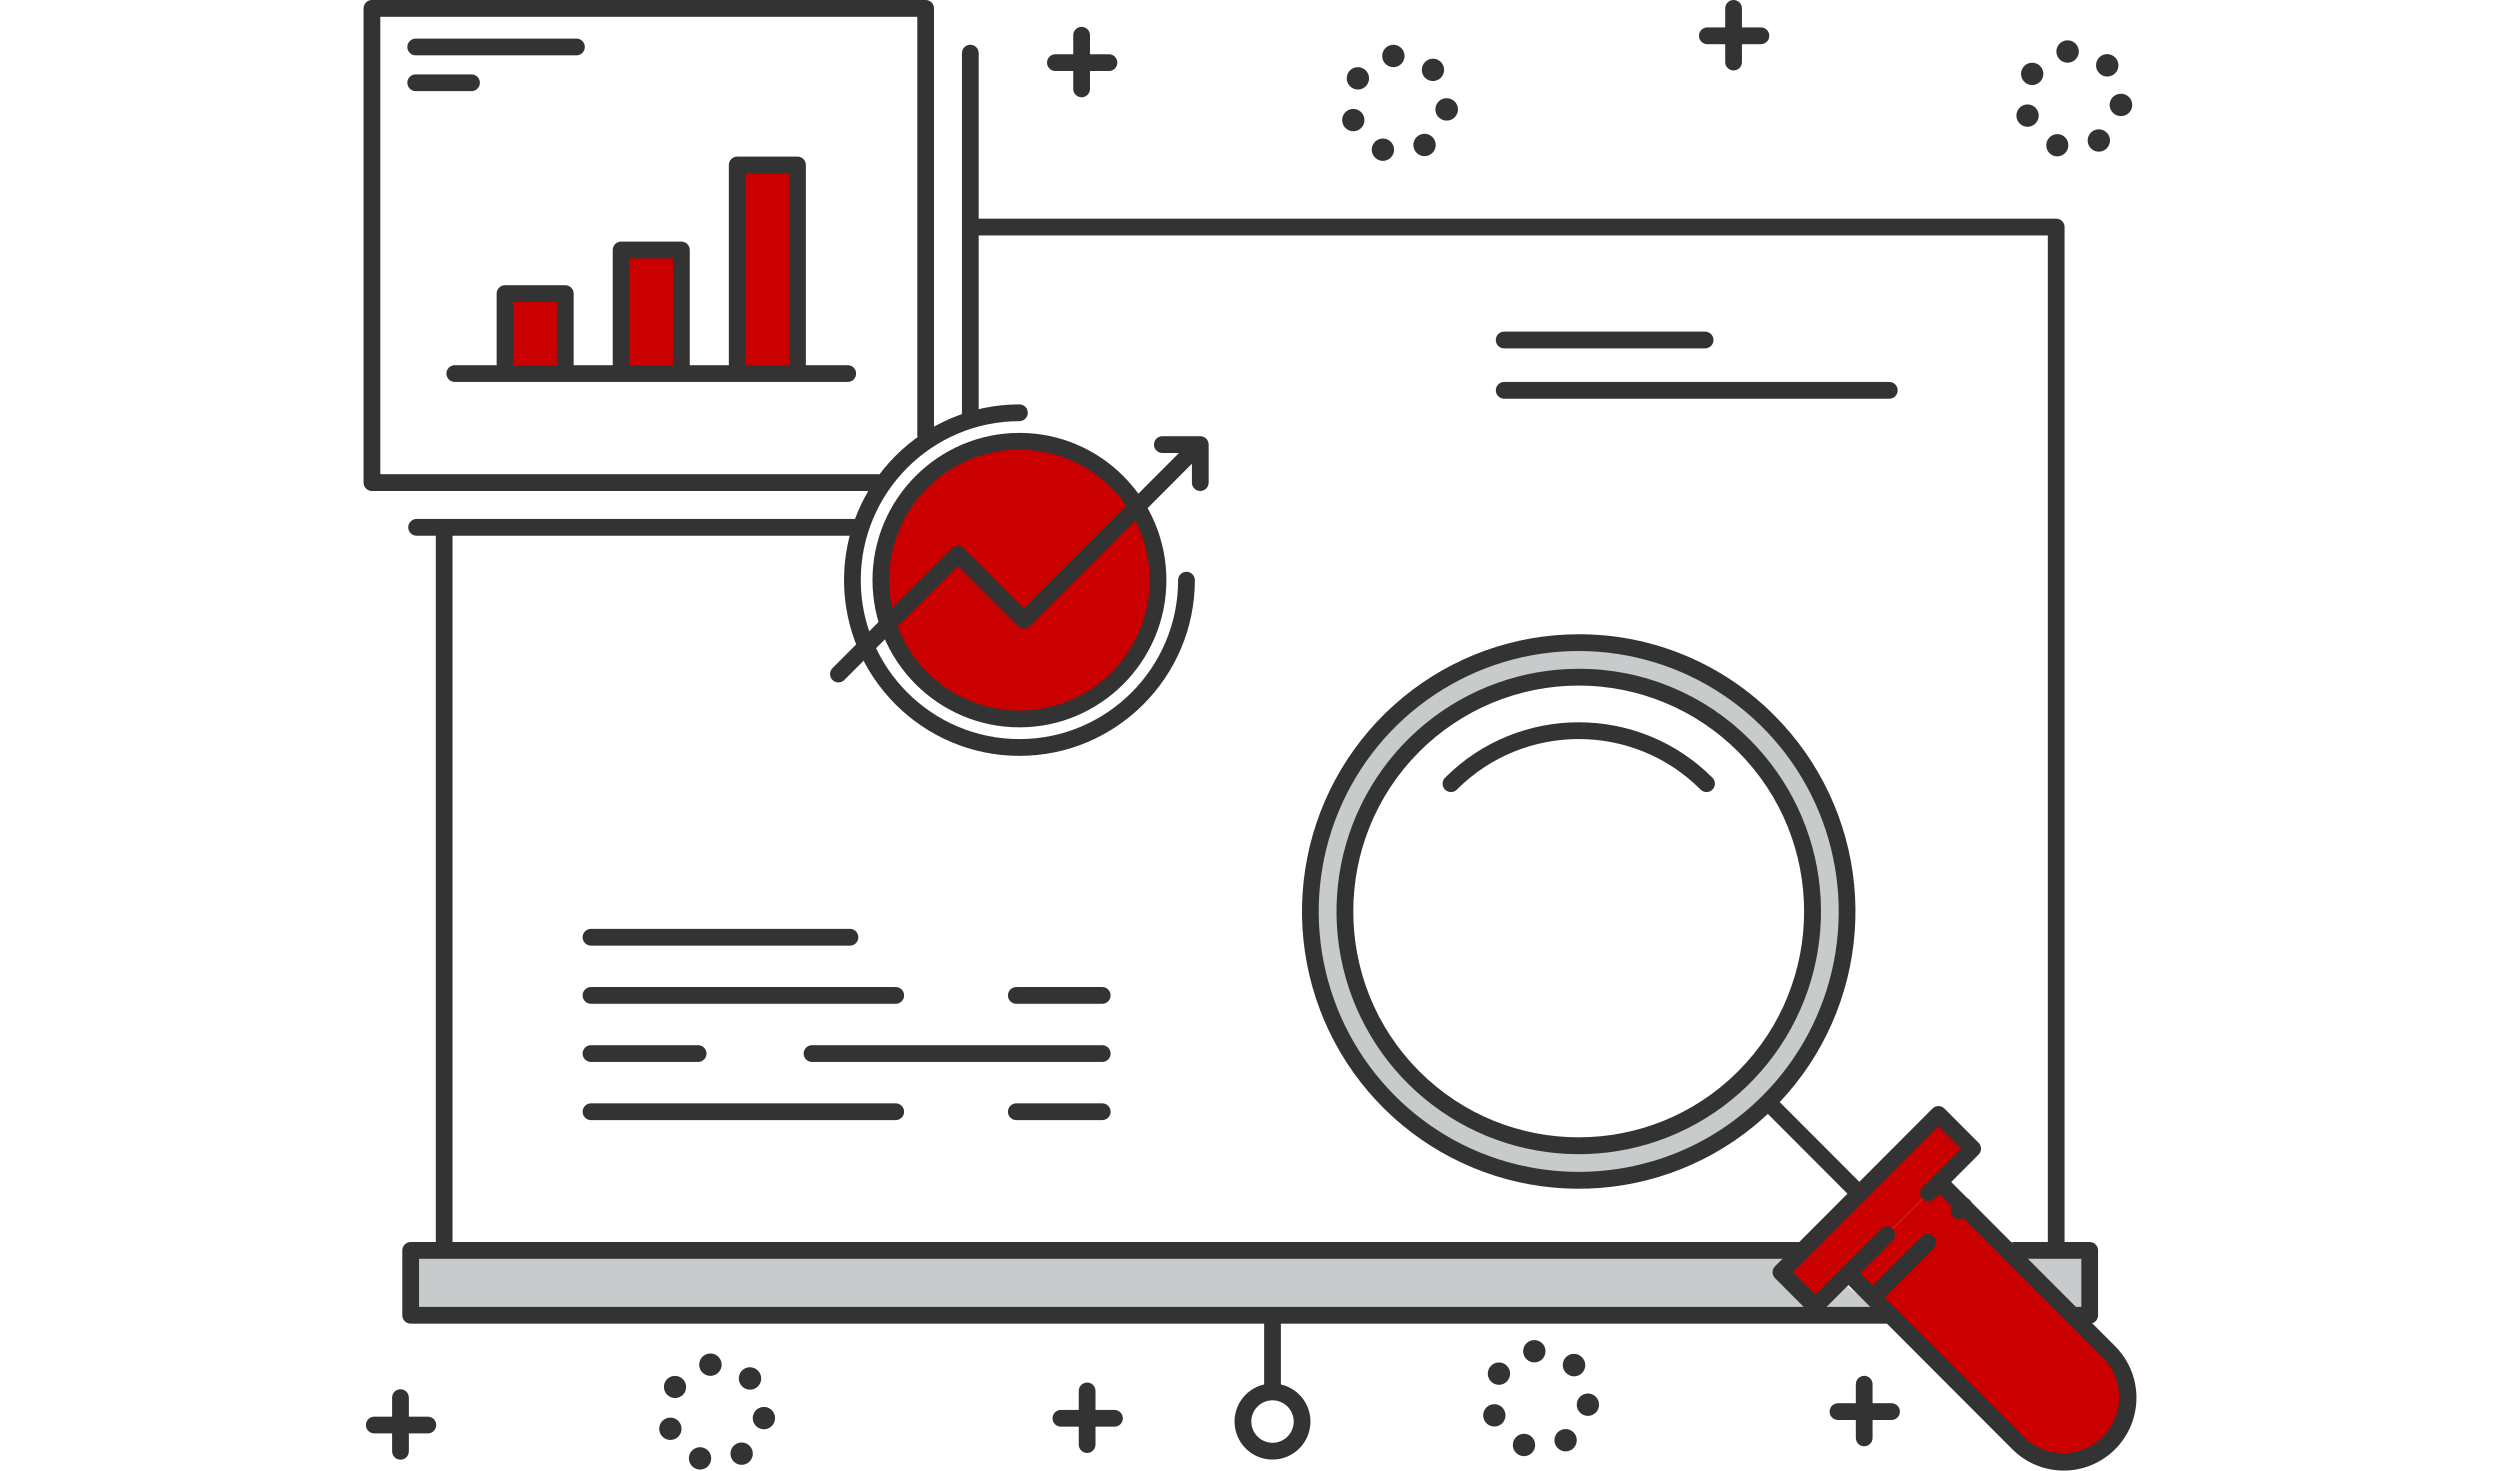 <?xml version="1.0" encoding="UTF-8"?> <svg xmlns="http://www.w3.org/2000/svg" width="306" height="180" viewBox="0 0 306 180" fill="none"><path d="M136.773 83.024C143.397 76.388 143.397 65.628 136.773 58.992C130.149 52.356 119.41 52.356 112.786 58.992C106.162 65.628 106.162 76.388 112.786 83.024C119.41 89.66 130.149 89.66 136.773 83.024Z" fill="#CA0000"></path><path d="M69.19 35.935H61.812V45.382H69.19V35.935Z" fill="#CA0000"></path><path d="M83.402 30.596H76.023V45.381H83.402V30.596Z" fill="#CA0000"></path><path d="M97.614 20.193H90.235V45.382H97.614V20.193Z" fill="#CA0000"></path><path d="M170.008 88.297C157.18 101.149 157.18 121.985 170.008 134.842C182.836 147.7 203.635 147.694 216.467 134.842C229.299 121.99 229.294 101.155 216.467 88.297C203.64 75.44 182.836 75.445 170.008 88.297ZM213.478 131.847C202.298 143.048 184.172 143.048 172.992 131.847C161.812 120.646 161.812 102.487 172.992 91.287C184.172 80.088 202.298 80.086 213.478 91.287C224.659 102.488 224.657 120.647 213.478 131.847Z" fill="#C7CBCC"></path><path d="M50.198 153.119V161.059H230.978L220.183 153.119H50.198Z" fill="#C7CBCC"></path><path d="M253.797 161.059H255.71V153.119H246.555L253.797 161.059Z" fill="#C7CBCC"></path><path d="M237.38 144.678L226.243 155.836L246.954 176.586C248.431 178.065 250.434 178.896 252.523 178.896C254.611 178.896 256.614 178.065 258.091 176.586C258.822 175.853 259.402 174.983 259.798 174.026C260.194 173.069 260.398 172.043 260.398 171.006C260.398 169.97 260.194 168.944 259.798 167.987C259.402 167.03 258.822 166.16 258.091 165.427L237.38 144.678Z" fill="#CA0000"></path><path d="M217.987 155.72L222.173 159.913L230.922 151.147L236.063 145.997L241.45 140.599L237.265 136.406L217.987 155.72Z" fill="#CA0000"></path><path d="M230.978 159.963H51.291V154.077H220.183C220.455 154.077 220.715 153.969 220.908 153.776C221.1 153.584 221.208 153.322 221.208 153.05C221.208 152.778 221.1 152.517 220.908 152.324C220.715 152.132 220.455 152.023 220.183 152.023H50.266C49.994 152.023 49.734 152.132 49.541 152.324C49.349 152.517 49.241 152.778 49.241 153.05V160.99C49.241 161.263 49.349 161.524 49.541 161.716C49.734 161.909 49.994 162.017 50.266 162.017H230.978C231.25 162.017 231.51 161.909 231.702 161.716C231.895 161.524 232.003 161.263 232.003 160.99C232.003 160.718 231.895 160.457 231.702 160.264C231.51 160.072 231.25 159.963 230.978 159.963Z" fill="#333333"></path><path d="M255.78 152.023H246.556C246.284 152.023 246.024 152.132 245.831 152.324C245.639 152.517 245.531 152.778 245.531 153.05C245.531 153.322 245.639 153.584 245.831 153.776C246.024 153.969 246.284 154.077 246.556 154.077H254.755V159.963H253.798C253.526 159.963 253.266 160.072 253.074 160.264C252.881 160.457 252.773 160.718 252.773 160.99C252.773 161.263 252.881 161.524 253.074 161.716C253.266 161.909 253.526 162.017 253.798 162.017H255.78C256.051 162.017 256.312 161.909 256.504 161.716C256.696 161.524 256.804 161.263 256.804 160.99V153.05C256.804 152.778 256.696 152.517 256.504 152.324C256.312 152.132 256.051 152.023 255.78 152.023Z" fill="#333333"></path><path d="M251.679 26.764H119.066C118.794 26.764 118.533 26.872 118.341 27.064C118.149 27.257 118.041 27.518 118.041 27.79C118.041 28.063 118.149 28.324 118.341 28.516C118.533 28.709 118.794 28.817 119.066 28.817H250.654V152.846C250.654 153.118 250.762 153.379 250.954 153.572C251.146 153.765 251.407 153.873 251.679 153.873C251.951 153.873 252.211 153.765 252.403 153.572C252.596 153.379 252.704 153.118 252.704 152.846V27.79C252.704 27.518 252.596 27.257 252.403 27.064C252.211 26.872 251.951 26.764 251.679 26.764Z" fill="#333333"></path><path d="M54.366 64.205C54.094 64.205 53.833 64.313 53.641 64.506C53.449 64.698 53.341 64.96 53.341 65.232V152.846C53.341 153.118 53.449 153.379 53.641 153.572C53.833 153.765 54.094 153.873 54.366 153.873C54.638 153.873 54.898 153.765 55.09 153.572C55.282 153.379 55.391 153.118 55.391 152.846V65.232C55.391 64.96 55.282 64.698 55.09 64.506C54.898 64.313 54.638 64.205 54.366 64.205Z" fill="#333333"></path><path d="M155.756 161.129C155.484 161.129 155.224 161.237 155.032 161.43C154.839 161.622 154.731 161.883 154.731 162.156V170.096C154.731 170.368 154.839 170.629 155.032 170.822C155.224 171.014 155.484 171.122 155.756 171.122C156.028 171.122 156.289 171.014 156.481 170.822C156.673 170.629 156.781 170.368 156.781 170.096V162.156C156.781 161.883 156.673 161.622 156.481 161.43C156.289 161.237 156.028 161.129 155.756 161.129Z" fill="#333333"></path><path d="M155.755 169.342C154.836 169.342 153.938 169.615 153.174 170.126C152.41 170.638 151.815 171.365 151.463 172.215C151.111 173.066 151.019 174.001 151.199 174.904C151.378 175.807 151.82 176.637 152.47 177.288C153.12 177.938 153.948 178.382 154.849 178.561C155.75 178.741 156.684 178.649 157.533 178.297C158.382 177.944 159.108 177.348 159.618 176.582C160.129 175.817 160.401 174.917 160.401 173.996C160.401 172.762 159.912 171.578 159.04 170.705C158.169 169.832 156.987 169.342 155.755 169.342ZM155.755 176.597C155.242 176.597 154.74 176.445 154.313 176.159C153.886 175.873 153.553 175.467 153.357 174.992C153.16 174.516 153.109 173.993 153.209 173.489C153.309 172.984 153.556 172.521 153.919 172.157C154.283 171.793 154.745 171.546 155.249 171.445C155.752 171.345 156.274 171.396 156.749 171.593C157.223 171.79 157.629 172.124 157.914 172.551C158.199 172.979 158.351 173.482 158.351 173.996C158.351 174.686 158.078 175.348 157.591 175.836C157.104 176.323 156.444 176.597 155.755 176.597Z" fill="#333333"></path><path d="M113.3 0H45.525C45.253 0 44.992 0.108 44.8 0.301C44.608 0.493 44.5 0.754 44.5 1.027V59.071C44.5 59.343 44.608 59.605 44.8 59.797C44.992 59.99 45.253 60.098 45.525 60.098H107.516C107.788 60.098 108.049 59.99 108.241 59.797C108.433 59.605 108.541 59.343 108.541 59.071C108.541 58.799 108.433 58.538 108.241 58.345C108.049 58.153 107.788 58.044 107.516 58.044H46.55V2.053H112.275V53.23C112.275 53.502 112.383 53.763 112.576 53.956C112.768 54.148 113.028 54.257 113.3 54.257C113.572 54.257 113.833 54.148 114.025 53.956C114.217 53.763 114.325 53.502 114.325 53.23V1.027C114.325 0.754 114.217 0.493 114.025 0.301C113.833 0.108 113.572 0 113.3 0Z" fill="#333333"></path><path d="M104.736 63.52H50.992C50.72 63.52 50.459 63.628 50.267 63.82C50.075 64.013 49.967 64.274 49.967 64.546C49.967 64.819 50.075 65.08 50.267 65.272C50.459 65.465 50.72 65.573 50.992 65.573H104.736C105.008 65.573 105.269 65.465 105.461 65.272C105.653 65.08 105.761 64.819 105.761 64.546C105.761 64.274 105.653 64.013 105.461 63.82C105.269 63.628 105.008 63.52 104.736 63.52Z" fill="#333333"></path><path d="M118.766 5.477C118.494 5.477 118.234 5.585 118.041 5.777C117.849 5.97 117.741 6.231 117.741 6.503V50.584C117.741 50.856 117.849 51.118 118.041 51.31C118.234 51.503 118.494 51.611 118.766 51.611C119.038 51.611 119.299 51.503 119.491 51.31C119.683 51.118 119.791 50.856 119.791 50.584V6.503C119.791 6.231 119.683 5.97 119.491 5.777C119.299 5.585 119.038 5.477 118.766 5.477Z" fill="#333333"></path><path d="M103.763 44.697H55.664C55.393 44.697 55.132 44.805 54.94 44.998C54.748 45.191 54.64 45.452 54.64 45.724C54.64 45.996 54.748 46.257 54.94 46.45C55.132 46.642 55.393 46.751 55.664 46.751H103.763C104.035 46.751 104.296 46.642 104.488 46.45C104.68 46.257 104.788 45.996 104.788 45.724C104.788 45.452 104.68 45.191 104.488 44.998C104.296 44.805 104.035 44.697 103.763 44.697Z" fill="#333333"></path><path d="M69.192 34.91H61.813C61.541 34.91 61.281 35.018 61.088 35.211C60.896 35.403 60.788 35.665 60.788 35.937V45.383C60.788 45.655 60.896 45.916 61.088 46.109C61.281 46.301 61.541 46.41 61.813 46.41C62.085 46.41 62.345 46.301 62.538 46.109C62.73 45.916 62.838 45.655 62.838 45.383V36.964H68.167V45.383C68.167 45.655 68.275 45.916 68.467 46.109C68.659 46.301 68.92 46.41 69.192 46.41C69.463 46.41 69.724 46.301 69.916 46.109C70.109 45.916 70.216 45.655 70.216 45.383V35.937C70.216 35.665 70.109 35.403 69.916 35.211C69.724 35.018 69.463 34.91 69.192 34.91Z" fill="#333333"></path><path d="M83.402 29.57H76.023C75.751 29.57 75.49 29.678 75.298 29.871C75.106 30.064 74.998 30.325 74.998 30.597V45.382C74.998 45.654 75.106 45.915 75.298 46.108C75.49 46.3 75.751 46.409 76.023 46.409C76.295 46.409 76.555 46.3 76.748 46.108C76.94 45.915 77.048 45.654 77.048 45.382V31.624H82.377V45.382C82.377 45.654 82.485 45.915 82.677 46.108C82.869 46.3 83.13 46.409 83.402 46.409C83.674 46.409 83.934 46.3 84.126 46.108C84.319 45.915 84.427 45.654 84.427 45.382V30.597C84.427 30.325 84.319 30.064 84.126 29.871C83.934 29.678 83.674 29.57 83.402 29.57Z" fill="#333333"></path><path d="M97.614 19.166H90.235C89.963 19.166 89.702 19.274 89.51 19.467C89.318 19.659 89.21 19.92 89.21 20.193V45.382C89.21 45.654 89.318 45.915 89.51 46.108C89.702 46.3 89.963 46.409 90.235 46.409C90.507 46.409 90.767 46.3 90.959 46.108C91.152 45.915 91.26 45.654 91.26 45.382V21.22H96.589V45.382C96.589 45.654 96.697 45.915 96.889 46.108C97.081 46.3 97.342 46.409 97.614 46.409C97.885 46.409 98.146 46.3 98.338 46.108C98.53 45.915 98.638 45.654 98.638 45.382V20.193C98.638 19.92 98.53 19.659 98.338 19.467C98.146 19.274 97.885 19.166 97.614 19.166Z" fill="#333333"></path><path d="M70.559 4.723H50.882C50.611 4.723 50.35 4.831 50.158 5.023C49.965 5.216 49.857 5.477 49.857 5.749C49.857 6.022 49.965 6.283 50.158 6.475C50.35 6.668 50.611 6.776 50.882 6.776H70.559C70.831 6.776 71.091 6.668 71.284 6.475C71.476 6.283 71.584 6.022 71.584 5.749C71.584 5.477 71.476 5.216 71.284 5.023C71.091 4.831 70.831 4.723 70.559 4.723Z" fill="#333333"></path><path d="M57.715 9.104H50.882C50.611 9.104 50.35 9.212 50.158 9.404C49.965 9.597 49.857 9.858 49.857 10.13C49.857 10.402 49.965 10.664 50.158 10.856C50.35 11.049 50.611 11.157 50.882 11.157H57.715C57.986 11.157 58.247 11.049 58.439 10.856C58.631 10.664 58.739 10.402 58.739 10.13C58.739 9.858 58.631 9.597 58.439 9.404C58.247 9.212 57.986 9.104 57.715 9.104Z" fill="#333333"></path><path d="M208.706 40.59H184.11C183.838 40.59 183.577 40.698 183.385 40.891C183.193 41.083 183.085 41.344 183.085 41.617C183.085 41.889 183.193 42.15 183.385 42.343C183.577 42.535 183.838 42.643 184.11 42.643H208.706C208.978 42.643 209.238 42.535 209.43 42.343C209.623 42.15 209.731 41.889 209.731 41.617C209.731 41.344 209.623 41.083 209.43 40.891C209.238 40.698 208.978 40.59 208.706 40.59Z" fill="#333333"></path><path d="M231.252 46.75H184.11C183.838 46.75 183.577 46.858 183.385 47.051C183.193 47.243 183.085 47.504 183.085 47.777C183.085 48.049 183.193 48.31 183.385 48.503C183.577 48.695 183.838 48.803 184.11 48.803H231.252C231.524 48.803 231.784 48.695 231.977 48.503C232.169 48.31 232.277 48.049 232.277 47.777C232.277 47.504 232.169 47.243 231.977 47.051C231.784 46.858 231.524 46.75 231.252 46.75Z" fill="#333333"></path><path d="M193.233 81.859C186.373 81.861 179.725 84.245 174.423 88.606C169.121 92.967 165.492 99.035 164.155 105.776C162.818 112.517 163.855 119.514 167.09 125.574C170.325 131.635 175.557 136.385 181.895 139.014C188.234 141.643 195.286 141.988 201.85 139.992C208.415 137.996 214.085 133.781 217.895 128.066C221.705 122.351 223.42 115.489 222.746 108.649C222.073 101.809 219.053 95.415 214.201 90.556C211.453 87.79 208.185 85.597 204.586 84.104C200.987 82.611 197.128 81.848 193.233 81.859ZM212.751 131.122C201.989 141.904 184.478 141.904 173.715 131.122C162.951 120.34 162.953 102.795 173.715 92.013C176.278 89.445 179.321 87.408 182.67 86.018C186.019 84.628 189.608 83.913 193.233 83.913C196.858 83.913 200.447 84.628 203.796 86.018C207.145 87.408 210.188 89.445 212.751 92.013C223.513 102.795 223.513 120.34 212.751 131.122Z" fill="#333333"></path><path d="M193.235 77.633C185.398 77.633 177.804 80.356 171.746 85.337C165.689 90.318 161.542 97.249 160.014 104.949C158.485 112.65 159.669 120.643 163.364 127.567C167.058 134.491 173.034 139.917 180.275 142.921C187.515 145.925 195.571 146.322 203.07 144.042C210.569 141.763 217.047 136.949 221.401 130.421C225.754 123.893 227.714 116.054 226.945 108.241C226.177 100.428 222.728 93.123 217.187 87.572C214.049 84.411 210.316 81.905 206.204 80.199C202.093 78.493 197.685 77.621 193.235 77.633ZM215.737 134.113C203.33 146.544 183.141 146.544 170.732 134.113C166.281 129.654 163.25 123.973 162.022 117.788C160.794 111.603 161.424 105.192 163.832 99.366C166.241 93.54 170.32 88.561 175.554 85.057C180.787 81.554 186.94 79.684 193.235 79.684C199.529 79.684 205.682 81.554 210.915 85.057C216.149 88.561 220.228 93.54 222.637 99.366C225.045 105.192 225.675 111.603 224.447 117.788C223.219 123.973 220.188 129.654 215.737 134.113Z" fill="#333333"></path><path d="M217.147 134.203C217.051 134.108 216.938 134.032 216.814 133.981C216.69 133.929 216.556 133.902 216.422 133.902C216.287 133.902 216.154 133.929 216.029 133.981C215.905 134.032 215.792 134.108 215.697 134.203C215.602 134.299 215.526 134.412 215.474 134.536C215.423 134.661 215.396 134.795 215.396 134.929C215.396 135.064 215.423 135.198 215.474 135.322C215.526 135.447 215.602 135.56 215.697 135.656L226.809 146.788C227.002 146.975 227.261 147.078 227.53 147.076C227.798 147.073 228.055 146.965 228.245 146.775C228.435 146.585 228.543 146.327 228.545 146.058C228.547 145.789 228.444 145.529 228.257 145.336L217.147 134.203Z" fill="#333333"></path><path d="M237.99 135.679C237.798 135.487 237.537 135.379 237.265 135.379C236.994 135.379 236.733 135.487 236.541 135.679L217.263 154.994C217.167 155.089 217.092 155.202 217.04 155.326C216.988 155.451 216.962 155.584 216.962 155.719C216.962 155.854 216.988 155.987 217.04 156.112C217.092 156.236 217.167 156.35 217.263 156.445L221.45 160.639C221.642 160.831 221.902 160.939 222.174 160.939C222.445 160.939 222.706 160.831 222.898 160.639L231.643 151.878C231.741 151.783 231.819 151.67 231.873 151.545C231.927 151.419 231.955 151.285 231.956 151.148C231.958 151.012 231.932 150.877 231.88 150.751C231.829 150.624 231.753 150.51 231.657 150.413C231.56 150.317 231.446 150.241 231.32 150.189C231.194 150.137 231.059 150.111 230.923 150.112C230.787 150.113 230.653 150.142 230.528 150.195C230.402 150.249 230.289 150.327 230.195 150.425L222.174 158.458L219.441 155.721L237.27 137.858L240.003 140.596L235.339 145.268C235.242 145.363 235.164 145.477 235.11 145.602C235.056 145.727 235.028 145.862 235.027 145.998C235.026 146.134 235.052 146.27 235.103 146.396C235.155 146.522 235.231 146.637 235.327 146.733C235.424 146.829 235.538 146.905 235.664 146.957C235.79 147.009 235.925 147.035 236.061 147.033C236.197 147.032 236.332 147.004 236.457 146.95C236.582 146.896 236.695 146.818 236.789 146.72L242.176 141.322C242.271 141.226 242.347 141.113 242.398 140.989C242.45 140.864 242.477 140.731 242.477 140.596C242.477 140.461 242.45 140.328 242.398 140.203C242.347 140.079 242.271 139.966 242.176 139.871L237.99 135.679Z" fill="#333333"></path><path d="M238.1 143.947C237.907 143.76 237.648 143.656 237.379 143.658C237.111 143.66 236.854 143.768 236.664 143.959C236.473 144.149 236.366 144.406 236.363 144.676C236.361 144.945 236.464 145.204 236.65 145.398L257.367 166.151C258.652 167.439 259.374 169.184 259.374 171.004C259.374 172.825 258.652 174.57 257.367 175.857C256.082 177.145 254.34 177.868 252.523 177.868C250.706 177.868 248.964 177.145 247.679 175.857L226.968 155.108C226.776 154.915 226.515 154.807 226.243 154.807C225.971 154.807 225.71 154.915 225.518 155.108C225.326 155.301 225.218 155.562 225.218 155.834C225.218 156.107 225.326 156.368 225.518 156.56L246.229 177.31C247.052 178.155 248.034 178.827 249.118 179.289C250.202 179.751 251.367 179.992 252.545 179.999C253.723 180.007 254.891 179.78 255.981 179.331C257.07 178.883 258.06 178.223 258.893 177.388C259.727 176.554 260.386 175.562 260.833 174.47C261.281 173.378 261.508 172.208 261.501 171.028C261.494 169.848 261.253 168.681 260.792 167.595C260.331 166.508 259.66 165.525 258.817 164.7L238.1 143.947Z" fill="#333333"></path><path d="M235.214 151.34L228.547 158.02C228.36 158.213 228.257 158.472 228.259 158.742C228.261 159.011 228.369 159.268 228.559 159.459C228.749 159.649 229.006 159.757 229.274 159.76C229.543 159.762 229.802 159.659 229.995 159.472L236.662 152.793C236.76 152.698 236.838 152.585 236.892 152.46C236.946 152.334 236.974 152.2 236.975 152.063C236.977 151.927 236.951 151.792 236.899 151.666C236.848 151.539 236.772 151.425 236.676 151.328C236.579 151.232 236.465 151.156 236.339 151.104C236.213 151.052 236.078 151.026 235.942 151.027C235.806 151.028 235.672 151.057 235.546 151.11C235.421 151.164 235.308 151.242 235.214 151.34Z" fill="#333333"></path><path d="M239.657 146.883L239.077 147.465C238.979 147.559 238.901 147.673 238.848 147.798C238.794 147.923 238.766 148.058 238.765 148.194C238.764 148.331 238.79 148.466 238.841 148.592C238.893 148.718 238.969 148.833 239.065 148.929C239.161 149.026 239.276 149.102 239.402 149.153C239.528 149.205 239.663 149.231 239.799 149.23C239.935 149.228 240.069 149.2 240.194 149.146C240.319 149.092 240.432 149.014 240.527 148.916L241.106 148.335C241.299 148.143 241.407 147.881 241.407 147.609C241.407 147.337 241.299 147.076 241.106 146.883C240.914 146.69 240.653 146.582 240.381 146.582C240.11 146.582 239.849 146.69 239.657 146.883Z" fill="#333333"></path><path d="M176.884 95.184C176.786 95.279 176.708 95.392 176.654 95.517C176.601 95.643 176.572 95.778 176.571 95.914C176.57 96.05 176.596 96.185 176.648 96.312C176.699 96.438 176.775 96.552 176.872 96.649C176.968 96.745 177.082 96.821 177.208 96.873C177.334 96.924 177.469 96.95 177.605 96.949C177.742 96.948 177.876 96.919 178.001 96.865C178.126 96.812 178.239 96.733 178.334 96.635C186.551 88.402 199.923 88.402 208.142 96.635C208.237 96.733 208.35 96.812 208.475 96.865C208.6 96.919 208.734 96.948 208.871 96.949C209.007 96.95 209.142 96.924 209.268 96.873C209.394 96.821 209.508 96.745 209.604 96.649C209.701 96.552 209.777 96.438 209.828 96.312C209.88 96.185 209.906 96.05 209.905 95.914C209.904 95.778 209.875 95.643 209.822 95.517C209.768 95.392 209.69 95.279 209.592 95.184C200.571 86.149 185.902 86.15 176.884 95.184Z" fill="#333333"></path><path d="M145.099 54.649L125.326 74.457L117.991 67.107C117.896 67.011 117.783 66.936 117.659 66.884C117.535 66.832 117.402 66.806 117.267 66.806C117.132 66.806 116.999 66.832 116.875 66.884C116.751 66.936 116.638 67.011 116.543 67.107L101.922 81.755C101.821 81.849 101.74 81.962 101.684 82.088C101.628 82.214 101.598 82.35 101.596 82.488C101.593 82.626 101.619 82.763 101.67 82.89C101.722 83.018 101.799 83.134 101.896 83.232C101.993 83.329 102.109 83.406 102.237 83.458C102.364 83.51 102.501 83.535 102.639 83.532C102.776 83.53 102.912 83.5 103.038 83.444C103.163 83.388 103.276 83.307 103.37 83.206L117.267 69.285L124.605 76.635C124.7 76.73 124.813 76.806 124.937 76.857C125.061 76.909 125.194 76.936 125.329 76.936C125.464 76.936 125.597 76.909 125.721 76.857C125.845 76.806 125.958 76.73 126.053 76.635L146.55 56.1C146.65 56.006 146.731 55.893 146.787 55.767C146.843 55.641 146.873 55.505 146.876 55.367C146.878 55.229 146.853 55.092 146.801 54.965C146.75 54.837 146.673 54.721 146.576 54.623C146.479 54.526 146.363 54.449 146.235 54.397C146.107 54.345 145.971 54.32 145.833 54.322C145.695 54.325 145.56 54.355 145.434 54.411C145.308 54.467 145.195 54.548 145.101 54.649H145.099Z" fill="#333333"></path><path d="M146.915 53.391H142.269C141.997 53.391 141.736 53.499 141.544 53.691C141.352 53.884 141.244 54.145 141.244 54.417C141.244 54.69 141.352 54.951 141.544 55.143C141.736 55.336 141.997 55.444 142.269 55.444H145.89V59.072C145.89 59.344 145.998 59.605 146.19 59.798C146.382 59.99 146.643 60.099 146.915 60.099C147.187 60.099 147.447 59.99 147.64 59.798C147.832 59.605 147.94 59.344 147.94 59.072V54.417C147.94 54.145 147.832 53.884 147.64 53.691C147.447 53.499 147.187 53.391 146.915 53.391Z" fill="#333333"></path><path d="M145.226 69.981C144.954 69.981 144.693 70.09 144.501 70.282C144.309 70.475 144.201 70.736 144.201 71.008C144.201 81.737 135.488 90.465 124.78 90.465C114.071 90.465 105.358 81.737 105.358 71.008C105.358 60.279 114.071 51.55 124.78 51.55C125.051 51.55 125.312 51.441 125.504 51.249C125.696 51.056 125.804 50.795 125.804 50.523C125.804 50.251 125.696 49.989 125.504 49.797C125.312 49.604 125.051 49.496 124.78 49.496C112.941 49.496 103.309 59.146 103.309 71.008C103.309 82.87 112.941 92.519 124.78 92.519C136.618 92.519 146.25 82.869 146.25 71.008C146.25 70.736 146.142 70.475 145.95 70.282C145.758 70.09 145.497 69.981 145.226 69.981Z" fill="#333333"></path><path d="M124.779 52.986C114.862 52.986 106.793 61.07 106.793 71.007C106.793 80.945 114.862 89.027 124.779 89.027C134.697 89.027 142.766 80.95 142.766 71.007C142.766 61.065 134.697 52.986 124.779 52.986ZM124.779 86.974C121.627 86.974 118.545 86.038 115.924 84.283C113.303 82.529 111.26 80.035 110.053 77.117C108.847 74.2 108.531 70.989 109.146 67.891C109.761 64.794 111.279 61.949 113.508 59.715C115.737 57.482 118.577 55.961 121.669 55.345C124.761 54.729 127.966 55.045 130.878 56.254C133.79 57.463 136.28 59.51 138.031 62.136C139.782 64.762 140.717 67.849 140.716 71.007C140.712 75.241 139.031 79.299 136.043 82.292C133.056 85.285 129.005 86.969 124.779 86.974Z" fill="#333333"></path><path d="M104.036 113.693H72.334C72.063 113.693 71.802 113.802 71.61 113.994C71.418 114.187 71.31 114.448 71.31 114.72C71.31 114.992 71.418 115.254 71.61 115.446C71.802 115.639 72.063 115.747 72.334 115.747H104.036C104.308 115.747 104.568 115.639 104.76 115.446C104.953 115.254 105.061 114.992 105.061 114.72C105.061 114.448 104.953 114.187 104.76 113.994C104.568 113.802 104.308 113.693 104.036 113.693Z" fill="#333333"></path><path d="M134.918 120.812H124.396C124.124 120.812 123.863 120.921 123.671 121.113C123.479 121.306 123.371 121.567 123.371 121.839C123.371 122.112 123.479 122.373 123.671 122.565C123.863 122.758 124.124 122.866 124.396 122.866H134.918C135.189 122.866 135.45 122.758 135.642 122.565C135.834 122.373 135.942 122.112 135.942 121.839C135.942 121.567 135.834 121.306 135.642 121.113C135.45 120.921 135.189 120.812 134.918 120.812Z" fill="#333333"></path><path d="M109.638 120.812H72.334C72.063 120.812 71.802 120.921 71.61 121.113C71.418 121.306 71.31 121.567 71.31 121.839C71.31 122.112 71.418 122.373 71.61 122.565C71.802 122.758 72.063 122.866 72.334 122.866H109.638C109.91 122.866 110.171 122.758 110.363 122.565C110.555 122.373 110.663 122.112 110.663 121.839C110.663 121.567 110.555 121.306 110.363 121.113C110.171 120.921 109.91 120.812 109.638 120.812Z" fill="#333333"></path><path d="M134.918 135.049H124.396C124.124 135.049 123.863 135.157 123.671 135.35C123.479 135.542 123.371 135.803 123.371 136.076C123.371 136.348 123.479 136.609 123.671 136.802C123.863 136.994 124.124 137.102 124.396 137.102H134.918C135.189 137.102 135.45 136.994 135.642 136.802C135.834 136.609 135.942 136.348 135.942 136.076C135.942 135.803 135.834 135.542 135.642 135.35C135.45 135.157 135.189 135.049 134.918 135.049Z" fill="#333333"></path><path d="M109.638 135.049H72.334C72.063 135.049 71.802 135.157 71.61 135.35C71.418 135.542 71.31 135.803 71.31 136.076C71.31 136.348 71.418 136.609 71.61 136.802C71.802 136.994 72.063 137.102 72.334 137.102H109.638C109.91 137.102 110.171 136.994 110.363 136.802C110.555 136.609 110.663 136.348 110.663 136.076C110.663 135.803 110.555 135.542 110.363 135.35C110.171 135.157 109.91 135.049 109.638 135.049Z" fill="#333333"></path><path d="M134.918 127.93H99.39C99.118 127.93 98.858 128.038 98.665 128.23C98.473 128.423 98.365 128.684 98.365 128.956C98.365 129.229 98.473 129.49 98.665 129.682C98.858 129.875 99.118 129.983 99.39 129.983H134.918C135.189 129.983 135.45 129.875 135.642 129.682C135.834 129.49 135.942 129.229 135.942 128.956C135.942 128.684 135.834 128.423 135.642 128.23C135.45 128.038 135.189 127.93 134.918 127.93Z" fill="#333333"></path><path d="M85.452 127.93H72.334C72.063 127.93 71.802 128.038 71.61 128.23C71.418 128.423 71.31 128.684 71.31 128.956C71.31 129.229 71.418 129.49 71.61 129.682C71.802 129.875 72.063 129.983 72.334 129.983H85.452C85.724 129.983 85.985 129.875 86.177 129.682C86.369 129.49 86.477 129.229 86.477 128.956C86.477 128.684 86.369 128.423 86.177 128.23C85.985 128.038 85.724 127.93 85.452 127.93Z" fill="#333333"></path><path d="M166.932 8.43C166.703 8.286 166.436 8.213 166.166 8.221C165.896 8.229 165.635 8.317 165.414 8.474C165.194 8.631 165.025 8.85 164.929 9.103C164.833 9.356 164.814 9.632 164.874 9.895C164.935 10.159 165.072 10.399 165.268 10.585C165.465 10.771 165.712 10.894 165.978 10.94C166.245 10.985 166.519 10.95 166.765 10.839C167.012 10.728 167.22 10.547 167.364 10.318C167.459 10.165 167.524 9.995 167.554 9.818C167.583 9.641 167.578 9.459 167.538 9.284C167.498 9.109 167.424 8.943 167.32 8.796C167.216 8.65 167.084 8.525 166.932 8.43Z" fill="#333333"></path><path d="M165.19 13.405C164.886 13.512 164.63 13.724 164.467 14.002C164.303 14.281 164.244 14.608 164.298 14.926C164.352 15.244 164.516 15.533 164.762 15.741C165.008 15.95 165.32 16.064 165.642 16.065C165.861 16.065 166.076 16.012 166.269 15.912C166.463 15.811 166.63 15.666 166.756 15.487C166.883 15.309 166.964 15.103 166.995 14.886C167.025 14.67 167.003 14.449 166.931 14.243C166.811 13.901 166.56 13.62 166.234 13.463C165.907 13.306 165.532 13.285 165.19 13.405Z" fill="#333333"></path><path d="M174.423 9.515C174.678 9.773 175.025 9.919 175.387 9.92C175.75 9.922 176.098 9.779 176.356 9.524C176.613 9.268 176.759 8.92 176.76 8.557C176.762 8.194 176.62 7.845 176.364 7.587L176.355 7.578L176.345 7.568C176.088 7.318 175.743 7.179 175.385 7.182C175.027 7.184 174.684 7.327 174.43 7.581C174.176 7.834 174.031 8.177 174.027 8.536C174.024 8.895 174.161 9.241 174.409 9.5L174.423 9.515Z" fill="#333333"></path><path d="M169.719 17.03C169.55 16.971 169.37 16.945 169.19 16.955C169.011 16.965 168.835 17.011 168.673 17.089C168.511 17.167 168.367 17.277 168.247 17.411C168.127 17.546 168.035 17.702 167.976 17.872C167.917 18.043 167.892 18.223 167.903 18.402C167.913 18.582 167.959 18.758 168.038 18.92C168.116 19.082 168.226 19.227 168.36 19.346C168.495 19.466 168.652 19.558 168.821 19.616C168.966 19.666 169.117 19.691 169.27 19.692C169.592 19.691 169.904 19.577 170.151 19.368C170.397 19.159 170.562 18.87 170.616 18.551C170.67 18.232 170.609 17.905 170.445 17.627C170.281 17.348 170.024 17.137 169.719 17.03Z" fill="#333333"></path><path d="M177.239 12.032C177.058 12.007 176.874 12.019 176.698 12.066C176.522 12.114 176.357 12.196 176.214 12.308C176.07 12.421 175.95 12.56 175.861 12.72C175.772 12.879 175.715 13.055 175.695 13.236C175.675 13.418 175.691 13.602 175.743 13.777C175.794 13.952 175.881 14.115 175.996 14.256C176.112 14.398 176.255 14.514 176.416 14.6C176.577 14.685 176.754 14.737 176.936 14.752C176.986 14.758 177.037 14.761 177.089 14.762C177.438 14.762 177.774 14.628 178.028 14.388C178.282 14.147 178.435 13.818 178.454 13.468C178.473 13.119 178.358 12.775 178.132 12.508C177.906 12.241 177.586 12.071 177.239 12.032Z" fill="#333333"></path><path d="M173.634 16.586C173.405 16.73 173.224 16.94 173.114 17.187C173.004 17.434 172.97 17.709 173.016 17.976C173.062 18.242 173.185 18.49 173.371 18.686C173.557 18.883 173.797 19.019 174.061 19.079C174.325 19.139 174.6 19.119 174.852 19.022C175.105 18.925 175.323 18.755 175.479 18.534C175.635 18.313 175.722 18.05 175.729 17.779C175.736 17.509 175.662 17.242 175.518 17.013C175.325 16.706 175.017 16.489 174.664 16.409C174.311 16.329 173.94 16.392 173.634 16.586Z" fill="#333333"></path><path d="M170.384 5.491C170.039 5.532 169.722 5.703 169.498 5.97C169.275 6.237 169.161 6.579 169.181 6.927C169.2 7.275 169.352 7.602 169.603 7.842C169.855 8.082 170.189 8.217 170.537 8.219C170.589 8.219 170.642 8.216 170.694 8.211C170.874 8.192 171.047 8.138 171.206 8.051C171.364 7.964 171.504 7.847 171.617 7.706C171.73 7.565 171.814 7.403 171.864 7.229C171.914 7.056 171.929 6.874 171.908 6.694C171.888 6.514 171.832 6.341 171.744 6.183C171.656 6.025 171.538 5.886 171.396 5.774C171.255 5.662 171.092 5.58 170.919 5.531C170.745 5.482 170.563 5.469 170.384 5.491Z" fill="#333333"></path><path d="M182.455 171.946C182.2 172.036 181.977 172.199 181.815 172.416C181.653 172.632 181.558 172.892 181.543 173.162C181.528 173.433 181.594 173.701 181.731 173.935C181.868 174.168 182.072 174.355 182.315 174.472C182.559 174.589 182.832 174.632 183.099 174.594C183.367 174.556 183.617 174.439 183.818 174.258C184.02 174.078 184.163 173.842 184.231 173.58C184.298 173.317 184.286 173.041 184.197 172.786C184.138 172.616 184.046 172.459 183.926 172.325C183.806 172.191 183.661 172.082 183.499 172.004C183.338 171.926 183.162 171.881 182.983 171.871C182.804 171.861 182.624 171.887 182.455 171.946Z" fill="#333333"></path><path d="M184.197 166.973C183.968 166.829 183.702 166.756 183.432 166.764C183.161 166.772 182.9 166.86 182.679 167.017C182.459 167.174 182.29 167.393 182.194 167.646C182.098 167.899 182.079 168.175 182.139 168.439C182.199 168.703 182.337 168.943 182.533 169.128C182.73 169.314 182.977 169.437 183.244 169.483C183.51 169.528 183.784 169.492 184.031 169.381C184.277 169.271 184.485 169.089 184.629 168.859C184.821 168.552 184.884 168.18 184.803 167.827C184.722 167.473 184.504 167.166 184.197 166.973Z" fill="#333333"></path><path d="M191.688 168.048C191.814 168.179 191.965 168.283 192.131 168.355C192.298 168.427 192.477 168.465 192.659 168.466C192.84 168.468 193.02 168.433 193.188 168.364C193.356 168.296 193.508 168.194 193.637 168.065C193.765 167.937 193.867 167.784 193.935 167.616C194.004 167.447 194.039 167.267 194.037 167.085C194.035 166.904 193.998 166.724 193.926 166.557C193.854 166.39 193.75 166.239 193.62 166.113C193.616 166.11 193.613 166.107 193.61 166.103C193.353 165.847 193.005 165.704 192.643 165.705C192.28 165.706 191.933 165.852 191.677 166.109C191.422 166.367 191.279 166.716 191.28 167.079C191.281 167.442 191.426 167.79 191.684 168.046L191.688 168.048Z" fill="#333333"></path><path d="M187.65 164.032C187.302 164.071 186.982 164.241 186.756 164.509C186.53 164.776 186.415 165.121 186.435 165.471C186.455 165.821 186.608 166.15 186.862 166.39C187.117 166.63 187.454 166.763 187.804 166.762C187.857 166.762 187.909 166.759 187.961 166.753C188.321 166.711 188.65 166.528 188.876 166.244C189.101 165.959 189.204 165.597 189.163 165.236C189.122 164.876 188.939 164.546 188.655 164.32C188.371 164.095 188.01 163.991 187.65 164.032Z" fill="#333333"></path><path d="M194.511 170.573C194.332 170.553 194.152 170.568 193.979 170.618C193.807 170.668 193.646 170.752 193.506 170.864C193.366 170.976 193.249 171.115 193.162 171.273C193.075 171.43 193.021 171.603 193.001 171.782C192.981 171.96 192.996 172.141 193.046 172.314C193.096 172.487 193.179 172.648 193.291 172.788C193.403 172.929 193.542 173.046 193.699 173.133C193.856 173.219 194.029 173.274 194.207 173.294C194.258 173.3 194.31 173.303 194.362 173.303C194.711 173.303 195.047 173.168 195.301 172.928C195.554 172.687 195.706 172.358 195.725 172.008C195.745 171.659 195.629 171.315 195.403 171.048C195.177 170.781 194.858 170.611 194.511 170.573Z" fill="#333333"></path><path d="M186.986 175.572C186.731 175.483 186.455 175.472 186.194 175.54C185.932 175.608 185.696 175.753 185.517 175.955C185.337 176.157 185.221 176.408 185.184 176.676C185.147 176.944 185.19 177.218 185.307 177.461C185.425 177.705 185.612 177.908 185.845 178.046C186.078 178.183 186.347 178.247 186.617 178.232C186.886 178.216 187.145 178.121 187.361 177.957C187.577 177.794 187.739 177.571 187.828 177.315C187.947 176.972 187.925 176.596 187.767 176.269C187.609 175.942 187.329 175.691 186.986 175.572Z" fill="#333333"></path><path d="M190.902 175.125C190.674 175.27 190.493 175.479 190.383 175.726C190.273 175.973 190.239 176.248 190.284 176.515C190.33 176.782 190.454 177.029 190.64 177.225C190.826 177.422 191.066 177.558 191.33 177.618C191.593 177.678 191.869 177.658 192.121 177.561C192.373 177.464 192.591 177.294 192.747 177.073C192.903 176.852 192.99 176.589 192.997 176.319C193.004 176.048 192.931 175.781 192.787 175.552C192.593 175.245 192.286 175.028 191.933 174.948C191.579 174.868 191.209 174.931 190.902 175.125Z" fill="#333333"></path><path d="M81.602 173.589C81.347 173.678 81.124 173.841 80.961 174.058C80.799 174.274 80.704 174.534 80.689 174.804C80.674 175.075 80.739 175.343 80.876 175.577C81.014 175.81 81.217 175.997 81.46 176.114C81.704 176.232 81.977 176.274 82.245 176.236C82.512 176.198 82.763 176.082 82.964 175.901C83.165 175.72 83.309 175.484 83.376 175.222C83.444 174.96 83.432 174.683 83.342 174.428C83.222 174.085 82.972 173.804 82.645 173.647C82.319 173.49 81.944 173.469 81.602 173.589Z" fill="#333333"></path><path d="M90.839 169.699C90.966 169.826 91.117 169.927 91.282 169.996C91.448 170.065 91.626 170.1 91.805 170.1C91.985 170.101 92.162 170.065 92.328 169.996C92.494 169.928 92.645 169.827 92.772 169.7C92.899 169.573 93 169.422 93.068 169.256C93.137 169.09 93.172 168.912 93.172 168.732C93.173 168.552 93.137 168.374 93.069 168.208C93 168.042 92.899 167.891 92.772 167.763L92.763 167.754C92.507 167.496 92.16 167.351 91.798 167.35C91.435 167.348 91.087 167.492 90.83 167.748C90.573 168.004 90.428 168.351 90.427 168.715C90.426 169.078 90.569 169.426 90.824 169.684L90.839 169.699Z" fill="#333333"></path><path d="M86.133 177.212C85.791 177.093 85.415 177.115 85.089 177.274C84.763 177.432 84.513 177.714 84.394 178.057C84.275 178.4 84.297 178.777 84.455 179.103C84.613 179.43 84.894 179.681 85.237 179.8C85.381 179.851 85.533 179.876 85.685 179.876C86.008 179.876 86.32 179.761 86.566 179.553C86.813 179.344 86.977 179.055 87.031 178.736C87.085 178.417 87.025 178.09 86.861 177.811C86.696 177.533 86.439 177.322 86.135 177.215L86.133 177.212Z" fill="#333333"></path><path d="M83.344 168.616C83.192 168.52 83.022 168.455 82.845 168.425C82.668 168.395 82.487 168.401 82.312 168.441C82.137 168.481 81.972 168.555 81.825 168.66C81.679 168.764 81.555 168.896 81.459 169.048C81.275 169.356 81.218 169.724 81.301 170.073C81.385 170.422 81.602 170.724 81.905 170.914C82.209 171.105 82.575 171.168 82.925 171.091C83.274 171.013 83.58 170.802 83.775 170.501C83.967 170.193 84.029 169.822 83.949 169.469C83.868 169.115 83.65 168.809 83.344 168.616Z" fill="#333333"></path><path d="M93.653 172.215C93.475 172.196 93.294 172.211 93.122 172.261C92.949 172.311 92.788 172.394 92.648 172.507C92.508 172.619 92.391 172.758 92.305 172.915C92.218 173.073 92.163 173.246 92.143 173.424C92.123 173.603 92.139 173.784 92.189 173.957C92.238 174.129 92.322 174.291 92.434 174.431C92.546 174.571 92.684 174.688 92.842 174.775C92.999 174.862 93.171 174.917 93.35 174.937C93.401 174.942 93.452 174.945 93.503 174.945C93.852 174.945 94.189 174.811 94.443 174.571C94.697 174.33 94.849 174.001 94.868 173.652C94.887 173.302 94.772 172.958 94.546 172.691C94.32 172.424 94.001 172.254 93.653 172.215Z" fill="#333333"></path><path d="M86.797 165.674C86.45 165.713 86.13 165.883 85.904 166.151C85.678 166.418 85.563 166.762 85.582 167.112C85.602 167.462 85.755 167.791 86.009 168.031C86.264 168.272 86.6 168.405 86.95 168.404C87.003 168.404 87.055 168.401 87.107 168.394C87.287 168.376 87.461 168.321 87.619 168.234C87.777 168.148 87.917 168.031 88.03 167.89C88.143 167.749 88.227 167.587 88.277 167.413C88.327 167.239 88.342 167.057 88.322 166.878C88.301 166.698 88.245 166.524 88.157 166.366C88.07 166.209 87.951 166.07 87.81 165.958C87.668 165.846 87.505 165.763 87.332 165.715C87.158 165.666 86.976 165.652 86.797 165.674Z" fill="#333333"></path><path d="M90.049 176.77C89.82 176.914 89.639 177.123 89.529 177.371C89.419 177.618 89.385 177.892 89.431 178.159C89.477 178.426 89.6 178.673 89.786 178.87C89.972 179.066 90.213 179.203 90.476 179.263C90.74 179.323 91.015 179.303 91.267 179.206C91.52 179.108 91.738 178.939 91.894 178.717C92.05 178.496 92.137 178.234 92.144 177.963C92.151 177.692 92.077 177.426 91.933 177.197C91.74 176.89 91.433 176.672 91.079 176.592C90.726 176.512 90.355 176.576 90.049 176.77Z" fill="#333333"></path><path d="M249.464 7.883C249.312 7.788 249.143 7.723 248.966 7.693C248.789 7.663 248.608 7.668 248.433 7.708C248.258 7.749 248.092 7.823 247.946 7.927C247.8 8.031 247.675 8.163 247.58 8.316C247.437 8.545 247.365 8.812 247.373 9.083C247.381 9.353 247.469 9.616 247.625 9.836C247.782 10.056 248.001 10.226 248.253 10.322C248.506 10.418 248.781 10.437 249.045 10.376C249.308 10.315 249.547 10.178 249.733 9.981C249.918 9.784 250.041 9.536 250.086 9.269C250.131 9.002 250.096 8.728 249.985 8.481C249.874 8.234 249.693 8.026 249.464 7.882V7.883Z" fill="#333333"></path><path d="M252.251 16.482C251.911 16.37 251.54 16.397 251.219 16.556C250.899 16.716 250.653 16.995 250.536 17.334C250.418 17.673 250.438 18.044 250.591 18.369C250.744 18.693 251.019 18.944 251.355 19.068C251.499 19.117 251.65 19.143 251.803 19.143C252.125 19.142 252.437 19.028 252.683 18.819C252.929 18.61 253.094 18.321 253.147 18.002C253.201 17.683 253.141 17.356 252.977 17.078C252.812 16.799 252.555 16.588 252.251 16.482Z" fill="#333333"></path><path d="M247.718 12.859C247.414 12.966 247.158 13.178 246.995 13.456C246.832 13.735 246.772 14.062 246.826 14.38C246.88 14.698 247.045 14.987 247.292 15.196C247.538 15.404 247.85 15.518 248.172 15.519C248.326 15.519 248.479 15.493 248.624 15.442C248.794 15.382 248.95 15.29 249.083 15.17C249.217 15.05 249.326 14.905 249.403 14.743C249.481 14.581 249.526 14.405 249.536 14.225C249.546 14.046 249.52 13.866 249.461 13.697C249.401 13.527 249.309 13.371 249.189 13.237C249.069 13.103 248.924 12.994 248.763 12.916C248.601 12.838 248.425 12.793 248.246 12.783C248.067 12.774 247.888 12.799 247.718 12.859Z" fill="#333333"></path><path d="M256.967 8.975C257.225 9.231 257.573 9.374 257.936 9.372C258.298 9.37 258.645 9.224 258.9 8.966C259.155 8.709 259.298 8.36 259.296 7.996C259.294 7.633 259.149 7.286 258.891 7.03L258.882 7.019C258.625 6.763 258.277 6.62 257.914 6.621C257.552 6.622 257.204 6.768 256.949 7.025C256.693 7.283 256.551 7.632 256.552 7.995C256.553 8.358 256.698 8.706 256.955 8.962C256.96 8.966 256.964 8.97 256.967 8.975Z" fill="#333333"></path><path d="M259.771 11.483C259.59 11.459 259.407 11.47 259.231 11.518C259.054 11.565 258.89 11.647 258.746 11.759C258.602 11.872 258.482 12.012 258.393 12.171C258.304 12.33 258.247 12.506 258.227 12.688C258.207 12.869 258.223 13.053 258.275 13.228C258.327 13.403 258.413 13.566 258.529 13.708C258.644 13.849 258.787 13.966 258.948 14.051C259.109 14.136 259.286 14.188 259.468 14.204C259.519 14.209 259.57 14.212 259.621 14.212C259.957 14.211 260.281 14.087 260.531 13.863C260.781 13.638 260.94 13.329 260.978 12.995C261.018 12.634 260.913 12.272 260.687 11.989C260.46 11.705 260.131 11.524 259.771 11.483Z" fill="#333333"></path><path d="M256.166 16.037C255.915 16.195 255.723 16.431 255.617 16.709C255.512 16.986 255.5 17.291 255.582 17.576C255.665 17.861 255.838 18.112 256.075 18.29C256.312 18.468 256.601 18.564 256.897 18.564C257.141 18.563 257.381 18.497 257.591 18.373C257.801 18.248 257.974 18.069 258.091 17.855C258.209 17.641 258.267 17.399 258.26 17.155C258.253 16.91 258.181 16.672 258.05 16.465C257.857 16.158 257.55 15.941 257.197 15.86C256.844 15.78 256.473 15.843 256.166 16.037Z" fill="#333333"></path><path d="M252.915 4.944C252.568 4.983 252.248 5.153 252.022 5.421C251.796 5.688 251.681 6.032 251.7 6.382C251.72 6.732 251.873 7.061 252.127 7.301C252.382 7.542 252.719 7.675 253.068 7.674C253.121 7.674 253.173 7.671 253.225 7.666C253.405 7.647 253.579 7.593 253.737 7.506C253.896 7.419 254.035 7.302 254.148 7.161C254.261 7.02 254.345 6.858 254.395 6.684C254.445 6.511 254.46 6.329 254.44 6.149C254.419 5.97 254.364 5.796 254.276 5.638C254.188 5.48 254.07 5.341 253.928 5.229C253.786 5.117 253.624 5.035 253.45 4.986C253.276 4.937 253.094 4.924 252.915 4.946V4.944Z" fill="#333333"></path><path d="M132.389 3.285C132.117 3.285 131.857 3.393 131.664 3.586C131.472 3.778 131.364 4.04 131.364 4.312V10.883C131.364 11.155 131.472 11.416 131.664 11.609C131.857 11.802 132.117 11.91 132.389 11.91C132.661 11.91 132.922 11.802 133.114 11.609C133.306 11.416 133.414 11.155 133.414 10.883V4.312C133.414 4.04 133.306 3.778 133.114 3.586C132.922 3.393 132.661 3.285 132.389 3.285Z" fill="#333333"></path><path d="M135.737 6.639H129.178C128.906 6.639 128.646 6.747 128.453 6.939C128.261 7.132 128.153 7.393 128.153 7.665C128.153 7.938 128.261 8.199 128.453 8.391C128.646 8.584 128.906 8.692 129.178 8.692H135.737C136.009 8.692 136.27 8.584 136.462 8.391C136.654 8.199 136.762 7.938 136.762 7.665C136.762 7.393 136.654 7.132 136.462 6.939C136.27 6.747 136.009 6.639 135.737 6.639Z" fill="#333333"></path><path d="M212.189 0C211.917 0 211.656 0.108 211.464 0.301C211.272 0.493 211.164 0.754 211.164 1.027V7.598C211.164 7.87 211.272 8.131 211.464 8.324C211.656 8.516 211.917 8.625 212.189 8.625C212.461 8.625 212.721 8.516 212.914 8.324C213.106 8.131 213.214 7.87 213.214 7.598V1.027C213.214 0.754 213.106 0.493 212.914 0.301C212.721 0.108 212.461 0 212.189 0Z" fill="#333333"></path><path d="M215.537 3.354H208.978C208.706 3.354 208.445 3.462 208.253 3.654C208.061 3.847 207.953 4.108 207.953 4.38C207.953 4.653 208.061 4.914 208.253 5.106C208.445 5.299 208.706 5.407 208.978 5.407H215.537C215.809 5.407 216.069 5.299 216.262 5.106C216.454 4.914 216.562 4.653 216.562 4.38C216.562 4.108 216.454 3.847 216.262 3.654C216.069 3.462 215.809 3.354 215.537 3.354Z" fill="#333333"></path><path d="M228.178 168.4C227.906 168.4 227.646 168.509 227.453 168.701C227.261 168.894 227.153 169.155 227.153 169.427V175.998C227.153 176.27 227.261 176.532 227.453 176.724C227.646 176.917 227.906 177.025 228.178 177.025C228.45 177.025 228.711 176.917 228.903 176.724C229.095 176.532 229.203 176.27 229.203 175.998V169.427C229.203 169.155 229.095 168.894 228.903 168.701C228.711 168.509 228.45 168.4 228.178 168.4Z" fill="#333333"></path><path d="M231.526 171.754H224.967C224.695 171.754 224.435 171.862 224.243 172.055C224.05 172.247 223.942 172.508 223.942 172.781C223.942 173.053 224.05 173.314 224.243 173.507C224.435 173.699 224.695 173.807 224.967 173.807H231.526C231.798 173.807 232.059 173.699 232.251 173.507C232.443 173.314 232.551 173.053 232.551 172.781C232.551 172.508 232.443 172.247 232.251 172.055C232.059 171.862 231.798 171.754 231.526 171.754Z" fill="#333333"></path><path d="M133.064 169.221C132.792 169.221 132.531 169.329 132.339 169.521C132.147 169.714 132.039 169.975 132.039 170.247V176.818C132.039 177.091 132.147 177.352 132.339 177.544C132.531 177.737 132.792 177.845 133.064 177.845C133.336 177.845 133.596 177.737 133.789 177.544C133.981 177.352 134.089 177.091 134.089 176.818V170.247C134.089 169.975 133.981 169.714 133.789 169.521C133.596 169.329 133.336 169.221 133.064 169.221Z" fill="#333333"></path><path d="M136.412 172.574H129.853C129.581 172.574 129.32 172.682 129.128 172.875C128.936 173.068 128.828 173.329 128.828 173.601C128.828 173.873 128.936 174.134 129.128 174.327C129.32 174.519 129.581 174.628 129.853 174.628H136.412C136.684 174.628 136.944 174.519 137.137 174.327C137.329 174.134 137.437 173.873 137.437 173.601C137.437 173.329 137.329 173.068 137.137 172.875C136.944 172.682 136.684 172.574 136.412 172.574Z" fill="#333333"></path><path d="M49.018 170.043C48.746 170.043 48.486 170.151 48.293 170.344C48.101 170.536 47.993 170.797 47.993 171.07V177.641C47.993 177.913 48.101 178.174 48.293 178.367C48.486 178.559 48.746 178.667 49.018 178.667C49.29 178.667 49.55 178.559 49.743 178.367C49.935 178.174 50.043 177.913 50.043 177.641V171.07C50.043 170.797 49.935 170.536 49.743 170.344C49.55 170.151 49.29 170.043 49.018 170.043Z" fill="#333333"></path><path d="M52.368 173.398H45.809C45.537 173.398 45.276 173.507 45.084 173.699C44.892 173.892 44.784 174.153 44.784 174.425C44.784 174.697 44.892 174.959 45.084 175.151C45.276 175.344 45.537 175.452 45.809 175.452H52.368C52.64 175.452 52.901 175.344 53.093 175.151C53.285 174.959 53.393 174.697 53.393 174.425C53.393 174.153 53.285 173.892 53.093 173.699C52.901 173.507 52.64 173.398 52.368 173.398Z" fill="#333333"></path></svg> 